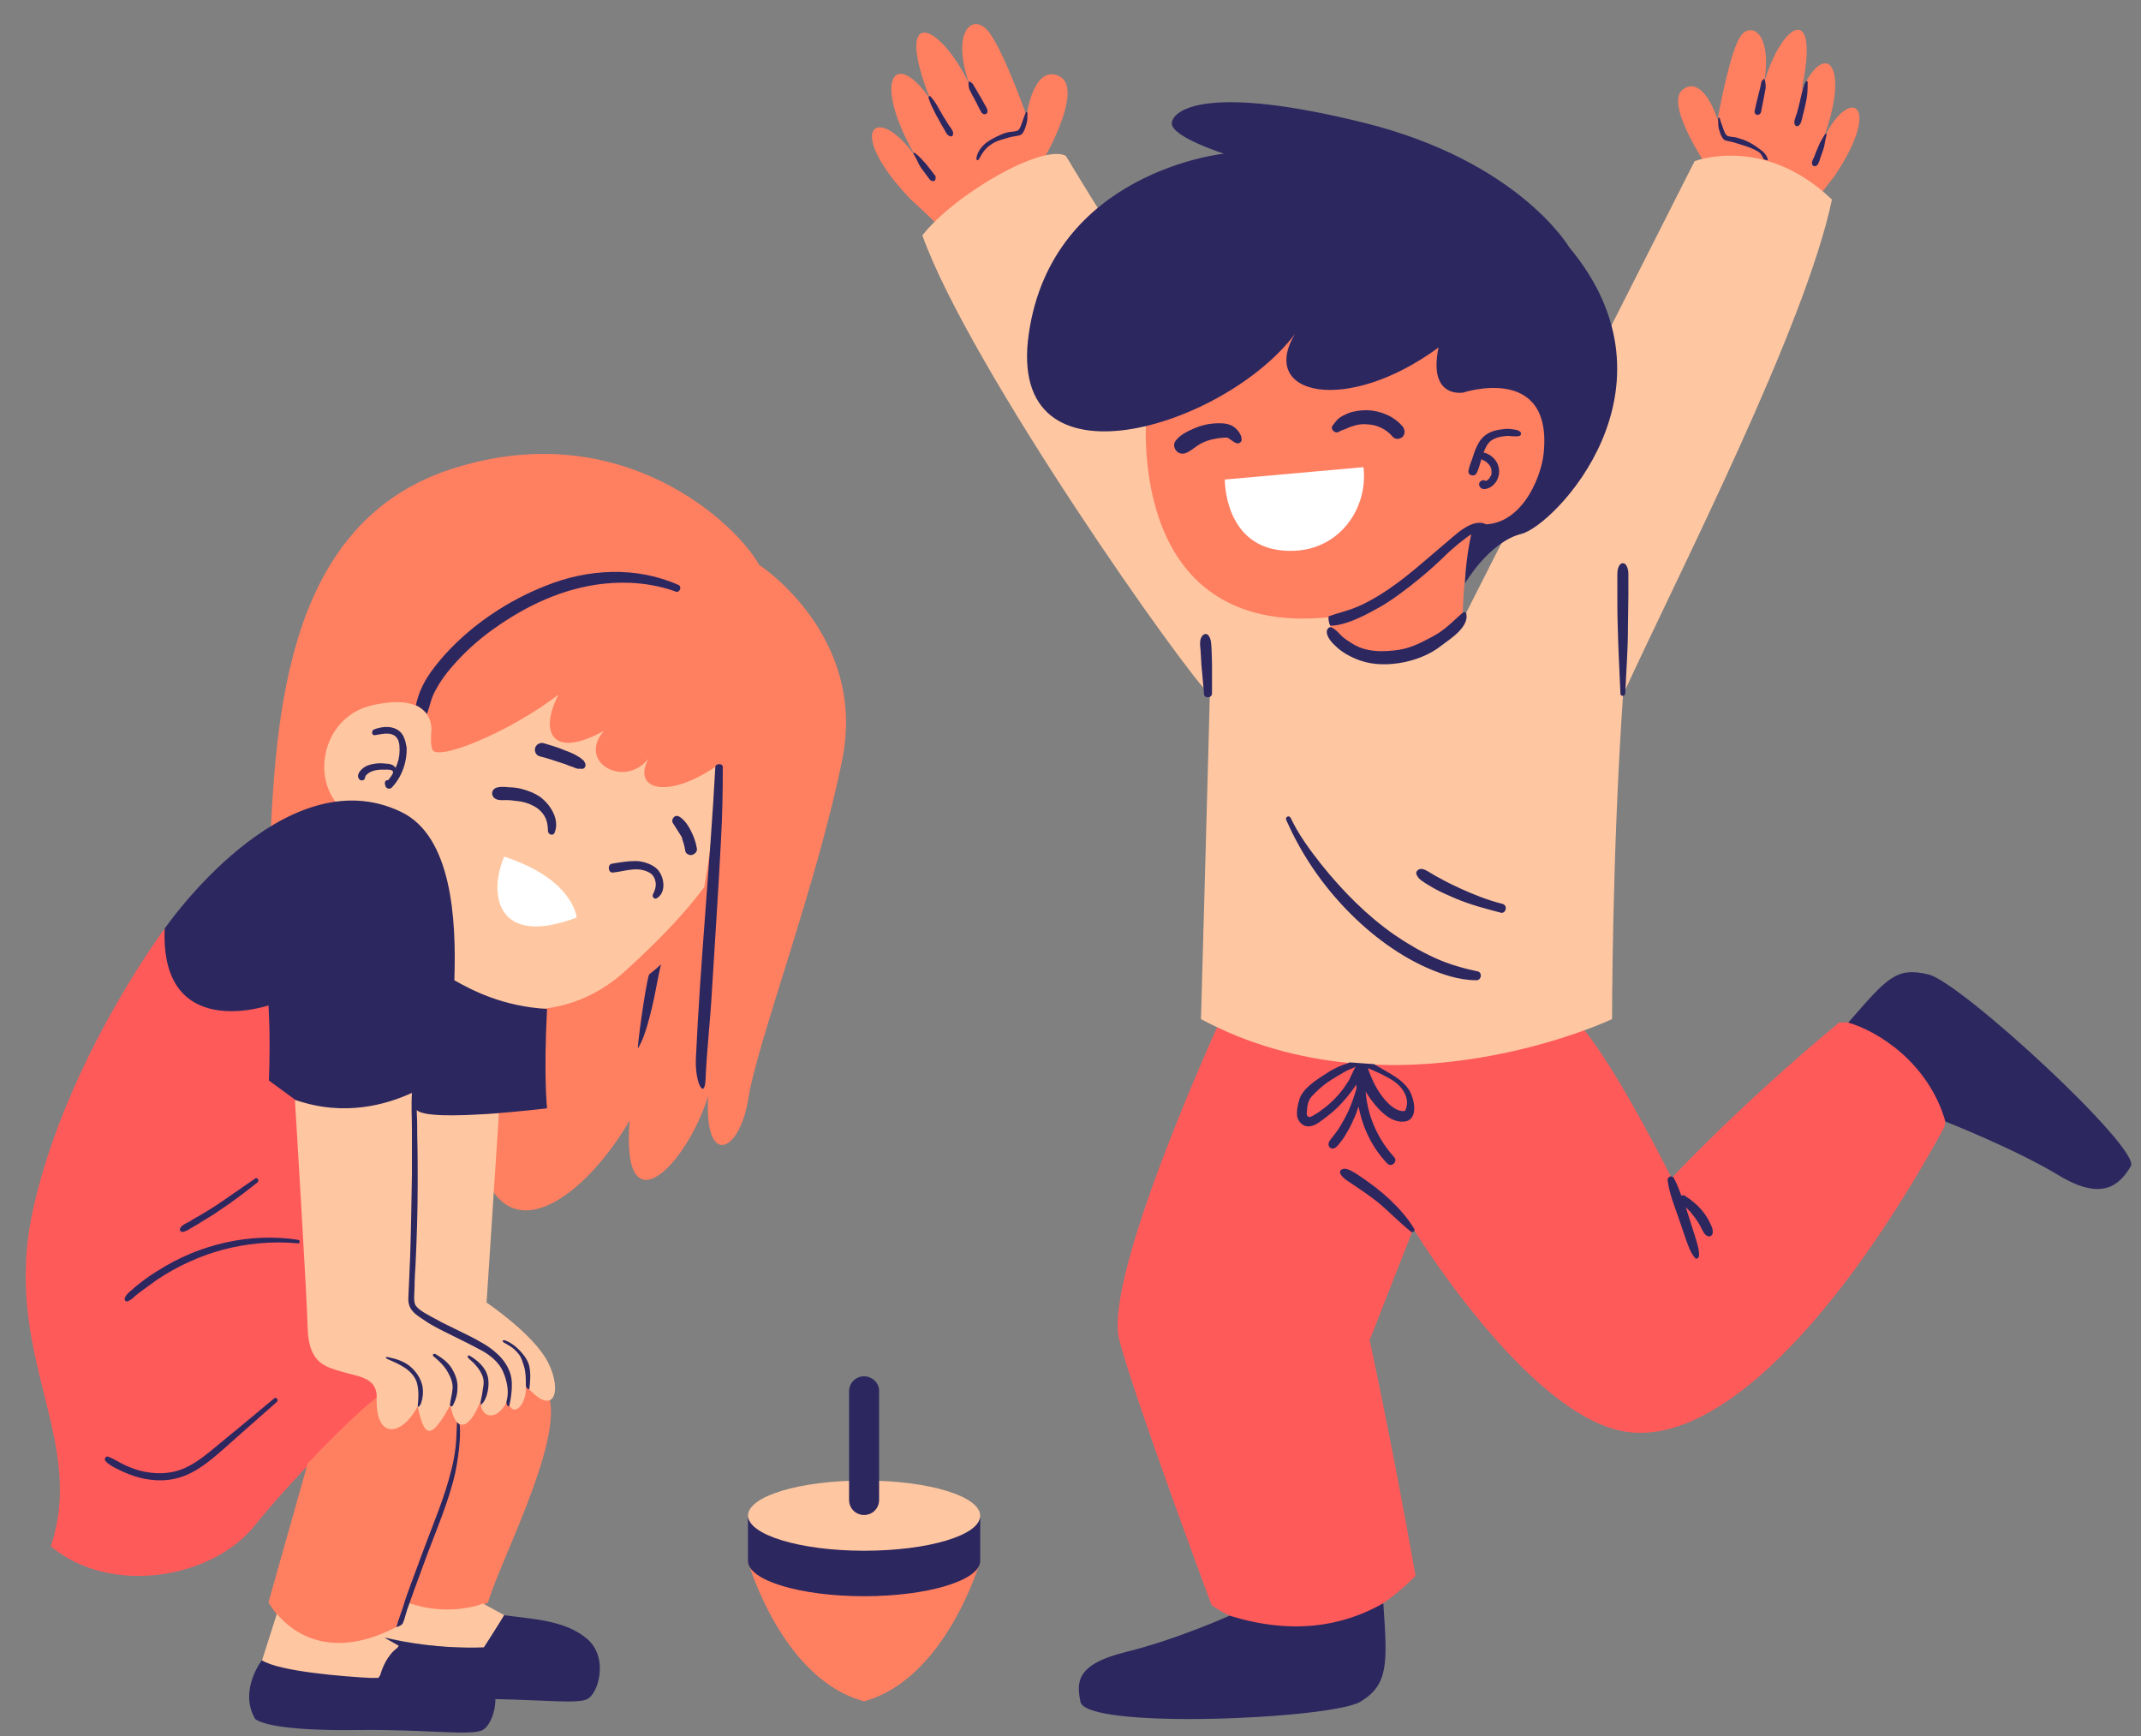 <?xml version="1.0" encoding="UTF-8"?><svg xmlns="http://www.w3.org/2000/svg" xmlns:xlink="http://www.w3.org/1999/xlink" height="393.2" preserveAspectRatio="xMidYMid meet" version="1.0" viewBox="-5.8 -5.3 484.9 393.2" width="484.9" zoomAndPan="magnify"><rect x="-5.8" y="-5.3" width="484.9" height="393.2" fill="#808080" stroke="none"/><g id="change1_1"><path d="M55.9,219.1l0.6,19.7l8,3.4c0,0,0.7,39,0.7,49.7c0,10.7,4.9,11.5,8.8,11.9s7.1,4.5,5.6,7.9 c-2.3,1.1-18.3,16.8-27.8,28.6s-32.4,16-46.1,4.6C14,320-5.8,301.7,1.8,268.1S31.5,205,31.5,205C39.3,221,55.9,219.1,55.9,219.1z M270.2,226.6c0,0-26.3,57.4-22.5,71.6s20.9,60,20.9,60s22.5,17.3,46.2-6.6c-5.3-30-10.4-53.4-10.4-53.4l9.9-25.2 c0,0,25.4,41.5,47.3,45.8s50.1-27,73-68.9c1.5-8.4-8.6-24.7-23.9-23.6c-22.9,19-37.9,35.2-37.9,35.2S360.7,237.3,353,228 C337,226.1,297.7,232.1,270.2,226.6z" fill="#FF5A5A"/></g><g id="change2_1"><path d="M166.1,122.6c0,0,24.4,15.8,18.9,43.9c-5.6,28.1-19.3,64.2-21.3,76.9c-2,12.7-10.1,15.7-9.1-0.5 c-5.1,16.2-19.8,30.4-17.8,5.6c-11.7,19.8-30.4,31-34.5,5.6s-48.7-32.2-47.2-62.5c1.5-30.4,2-77.8,41.1-90.6S161.5,114,166.1,122.6z M113.2,308.1c-0.5,3.1-2.7,5.4-4.1,3.1c-3.3,2.6-4.9,1.6-6.1,0.2c-3.5,5.3-5.1,5.5-6.1-0.6c-4.5,5.9-6.1,8.3-7.6,0.5 c-3.3,6.3-8.4,7.5-9.7-0.1c-1.4,0.7-8.4,7.2-15.7,14.9L55,357.6c0,0,0.7,1.2,1.9,2.7c3.6,4.2,11.8,11.7,27.1,3.5c3-4.1,3-5,3-5 s7.6,2.4,17.7-1.1c2.6-9.1,16.8-36,13.9-46.5C118.1,309.3,115.8,307.9,113.2,308.1z M189.9,355.1l-26.3-6.8c0,0,7.6,26.7,26.3,31.7 c18.6-5.1,26.3-31.7,26.3-31.7L189.9,355.1z M325.6,81.8c-5.6,0.5-4.4-11.5-4.4-11.5S298.1,84,290.5,80c-7.6-4.1,0.4-13.9,0.4-13.9 s-24.5,22.3-38.8,20.8c0,0-5.2,54.2,41.5,49.6c0.5,7.6,23,16.8,31.9-1.7c0-11,2.5-21.6,2.5-21.6s5.6,5.1,12.7-5.6 C348,96.8,348.3,71.9,325.6,81.8z M231.1,29.8c0,0,8.7-15.3,2.9-17.9s-7.3,9-7.3,9S221,4.7,217.6,1.3c-3.4-3.4-8,0.8-3.8,12.6 c-6.9-14.5-17.4-18.1-8.9,3.3c-8.3-12.1-13.4-4.1-3,13.5c-8.7-13-17.1-7.3-1.5,9.1c7.2,6.5,8,8,8,8L231.1,29.8z M403.7,43.1 c0,0,0.4-1.5,5.9-8.4c11.5-17,3.1-20.9-2.7-7.9c6.6-17.2,0.8-23.6-4.7-11.6c4.4-20.5-4.5-15.6-8.5-1.6c2-11.2-2.8-14.2-5.3-10.7 c-2.5,3.6-5.2,18.9-5.2,18.9s-3.1-10.2-7.8-6.9c-4.7,3.3,6.6,19.3,6.6,19.3L403.7,43.1z" fill="#FF7F61"/></g><g id="change3_1"><path d="M124.8,202.5c0,0-0.6-8.6-16.4-13.8C104.8,197,106.5,209.4,124.8,202.5z M102.6,187.2 c0,0-7.4,30.4,26.7,17.8C133,198,122.1,185.6,102.6,187.2z M303,100.5l-31.4,2.8c0,0-0.2,14.4,12.4,16 C296.7,120.9,304.2,110.3,303,100.5z" fill="#FFF"/></g><g id="change4_1"><path d="M141.1,166.5c-5.5,6.9-16.3,0.8-10.1-6.3c-11.9,6.6-14.7,0.2-10.3-8.2c-11,8.5-27.7,15.3-28.6,12.4 c-0.4-1.2-0.3-2.7-0.2-4.1l0,0c0,0,1.1-9.1-13.3-5.9c-14.4,3.2-15,25.1,0.5,26.5c-8.2,5.1-10.4,4.9-10.4,4.9s11.1,20.8,23.1,30 s30.2,11.3,43.9-1.1c8.3-7.5,14.1-13.8,18-19.1c1.9-10.7,3.1-23.2,3.5-27.9C145.4,176.1,137.2,173.5,141.1,166.5z M108.4,188.7 c15.8,5.2,16.4,13.8,16.4,13.8C106.5,209.4,104.8,197,108.4,188.7z M107.2,246.8l-2.8,42.9c0,0,10.6,7.1,13.9,13.5s1.5,12.9-5,5.3 c0.3,4.6-3.3,7.8-4.1,3.2c-2.3,5.2-6.4,4.2-6.1,0.2c-2.8,7.1-5.8,7.1-6.9,1c-4.1,7.4-5.8,8.1-7.4,0.3c-3.3,6.4-9.4,7.9-9.3-1.5 c0.4-5.1-4.1-5.2-7.7-6.3c-3.6-1.1-7.6-1.7-7.9-9.6c-0.2-7.8-2.9-52-2.9-52s12.1,4,26.7-1.7c0.6,3.6,0.6,3.6,0.6,3.6 S98.7,247.6,107.2,246.8z M98,359.1c-6.7,0.6-11.5-1.5-11.5-1.5s0,0-2,5.3c-15.3,8.2-24.1,1.5-27.6-2.7l-3.6,11.3 c0,0,11.1,3.8,26.6,3.3c3.1-4.8,5-7.6,5-7.6l-3.6-1.7c4.6,1.1,12.6,2.7,22.5,2.3c3.1-4.8,4.6-7.3,4.6-7.3l-4.9-2.7 C103.5,358,101.5,358.7,98,359.1z M216.2,338c0,4.4-11.8,9.2-26.3,9.2s-26.3-4.7-26.3-9.2s11.8-8,26.3-8S216.2,333.5,216.2,338z M378,31.2l-33.2,65.6c-0.6,4-2,7.8-3.9,10.7c-1.3,1.9-2.5,3.3-3.7,4.4l-11.6,22.9c-18.8,15.5-30,7.3-30.5-0.3 c-46.8,4.6-41.2-46.8-41.2-46.8c4.4,0.5,9.5-1.4,14.6-4.2l-14.8-24.3c0,0-12.5-19.8-18.1-29.2c-5.1-2.8-24.9,8.4-32.5,18 c10.7,30,60,99.7,65.1,104c0,1.8-2,73.5-2,73.5c43.7,23.4,93.1,0,93.1,0s0-37.6,2.5-73.5c12.7-27.7,41.2-83.1,47.3-112.1 C393.7,25.1,378,31.2,378,31.2z" fill="#FFC7A1"/></g><g id="change5_1"><path d="M313.1,241.2c-1.1-1.5-2.6-2.5-4.1-3.4c-1.2-0.7-2.4-1.4-3.6-2.1c-1.7-0.1-3.9-0.3-5.5-0.4 c-0.5,0.2-0.9,0.4-1.4,0.5c-1.5,0.6-2.9,1.3-4.2,2.2c-2.2,1.4-5.3,3.4-5.9,6c-0.3,1-0.6,2.6-0.4,3.6c0.3,1.3,1.4,2.3,2.7,2.2 c1.5-0.1,2.9-1.4,4.1-2.3c1.2-0.9,2.3-1.9,3.3-3c1.2-1.3,2.3-2.7,3.3-4.2c0,0.3,0,0.7,0,1c-0.5,1.7-1.1,3.4-1.8,5 c-0.6,1.3-1.3,2.5-2,3.7c-0.4,0.6-0.8,1.2-1.3,1.8c-0.4,0.6-1,1.1-1.2,1.8c-0.2,0.9,0.7,1.5,1.4,1.1c0.6-0.3,1.1-1.1,1.5-1.6 c0.5-0.6,0.9-1.3,1.3-2c0.8-1.3,1.4-2.7,2-4.1c0.2-0.6,0.4-1.2,0.6-1.7c0.9,4.8,3.1,9.4,6.5,12.9c1,1,2.5-0.5,1.5-1.5 c-3.7-4.1-6-9.3-6.4-14.8c0.6,1.1,1.4,2.1,2.2,3.1c1.6,1.9,3.9,4,6.6,3.7C315.7,248.3,314.5,243.1,313.1,241.2z M299.8,239.2 c-0.8,1.3-1.7,2.6-2.7,3.7c-1.1,1.2-2.3,2.3-3.6,3.2c-0.6,0.5-1.3,0.9-2,1.3c-0.5,0.3-1.1,0.5-1.3-0.2c-0.1-0.3,0-0.6,0-0.9 c0.1-1.2,0.2-2.3,1.1-3.3c1.1-1.2,2.3-2.3,3.6-3.2c1.3-0.9,2.7-1.7,4.1-2.5c0.7-0.4,1.5-0.6,2.2-1 C300.7,237.2,300.3,238.2,299.8,239.2z M312.4,246.3c-2,0.3-3.9-1.7-5-3.1c-1.5-1.9-2.6-4.2-3.4-6.6c2.1,0.9,4.2,1.8,6.1,3.1 C312.1,241.2,313.7,243.8,312.4,246.3z M55,222.4c0,0-24.6,8.4-23.5-17.4c0,0,27-39.3,53.6-26.4c11.4,5.5,12.5,24.2,12,38.1 c3.9,2.2,10.8,5.9,21,6.5c-0.8,15.2,0,22.5,0,22.5s-26.7,3.3-29.5,0.4c0,0.2,0,0.5,0,0.7c0.1,1.8,0.1,3.5,0.1,5.3 c0.1,3.5,0.1,7,0.1,10.5c0,6.3-0.2,12.6-0.5,18.8c-0.1,1.5-0.2,3.1-0.2,4.6c0,0.8-0.1,1.6-0.1,2.4c0,0.6,0,1.3,0.3,1.9 c0.6,0.9,1.8,1.6,2.7,2.1c1,0.6,2.1,1.1,3.1,1.7c2.2,1.1,4.5,2.2,6.7,3.3c2.1,1.1,4.2,2.2,5.9,3.8c1.5,1.3,2.7,3.1,3.2,5 s0.1,5.1-0.4,7c-0.6,0-0.7-0.9-0.5-1.5c0.5-2,0-4.3-0.8-6.2c-1-2.4-3.2-4.1-5.4-5.2c-2-1.1-4.1-2.1-6.1-3.1 c-2.2-1.1-4.4-2.1-6.4-3.5c-0.9-0.6-1.9-1.2-2.6-2c-0.9-1-1.1-2.1-1-3.4c0.1-3.1,0.3-6.1,0.4-9.2c0.2-6.2,0.3-12.5,0.4-18.7 c0-3.1,0-6.2,0-9.4c0-2.9-0.2-5.9,0-8.8c-5.6,2.6-15.3,5.5-26.4,1.6l-6-4.4C55.5,228.9,55,222.4,55,222.4z M127.1,365.8 c-5-4.2-12.2-4.4-18.7-5.3c0,0-1.5,2.5-4.6,7.3c-9.8,0.3-17.9-1.1-22.5-2.2l3.2,1.8c0,0-0.1,0.2-0.3,0.5c-2.4,1.7-3.5,4.8-3.9,6.2 c-0.1,0.2-0.3,0.4-0.4,0.6c-0.7,0-1.3,0-1.9,0c-5.6-0.3-20.4-1.4-24.5-4c0,0-5.3,6.9-1.5,13.3c1.7,1.3,7.8,2.7,23.3,2.5 c15.4-0.2,25.6,1.4,28.2,0c1.5-0.8,2.9-3.8,2.9-7c11.2,0.2,18.6,1.1,20.8,0C129.8,378.2,132.1,370,127.1,365.8z M89.6,312.4 c0.4-1.3,0.5-2.4,0.3-3.7c-0.4-1.9-1.5-3.5-3-4.7c-1.3-1-2.8-1.5-4.6-1.9c-0.8-0.2-1,0.1-0.3,0.4c2.5,1.1,5.4,2.3,6.5,5 c0.6,1.6,0.5,4,0.3,5.6C88.8,313.7,89.5,312.9,89.6,312.4z M96.7,313.1c0.7-1.2,1.1-2.6,1.1-4c0.1-1.4-0.3-2.7-1-4 c-0.8-1.6-2.2-2.7-3.9-3.7c-0.5-0.3-0.9,0.1-0.5,0.5c1.9,1.5,2.9,2.9,3.3,3.7c0.6,1.1,1.1,2.3,1,3.6c-0.1,1.3-0.5,2.5-0.6,3.8 C96.2,313.2,96.6,313.3,96.7,313.1z M103.1,311.9c-0.1,0.3,0,0.9,0,1c1.6-1.3,2.1-4.9,1.5-6.7c-0.5-1.8-2.1-3.3-3.9-4.4 c-0.6-0.4-0.8,0.2-0.3,0.6c1.3,1.1,2.5,2.4,3.1,4c0.3,0.8,0.3,1.7,0.1,2.6C103.5,309.9,103.3,311.1,103.1,311.9z M108.7,298.3 c-0.7-0.3-0.9,0.2-0.3,0.5c0.6,0.4,2,0.9,3.3,2.6c0.6,0.7,0.9,1.9,1.2,2.8c0.4,1.4,0.4,2.8,0.4,4.3c0,0.5,0.7,1.1,0.8,0.7 c0.1-0.7,0.2-2.1,0.2-2.8c0-0.9-0.1-1.8-0.3-2.6c-0.3-1-0.9-1.9-1.6-2.7C111.3,299.8,110,298.8,108.7,298.3z M61.8,275.5 c-10.9-1.7-22.3,0.9-31.9,7c-1.3,0.8-2.6,1.7-3.9,2.7c-0.6,0.5-1.3,1-1.9,1.6c-0.6,0.5-1.3,1-1.6,1.8c-0.2,0.4,0.1,1,0.6,0.8 c0.6-0.2,1.1-0.6,1.6-1.1c0.6-0.5,1.2-1,1.8-1.4c1.1-0.8,2.2-1.6,3.3-2.4c2.3-1.5,4.7-2.9,7.2-4c5-2.3,10.3-3.7,15.7-4.2 c3-0.3,6.1-0.3,9.1,0C62.1,276.3,62.2,275.6,61.8,275.5L61.8,275.5z M43.6,267.4c-1.4,0.9-2.8,1.8-4.2,2.6c-0.7,0.4-1.5,0.8-2.2,1.3 c-0.7,0.4-1.6,0.7-2.1,1.4c-0.3,0.3-0.1,1,0.3,1c0.7,0,1.5-0.5,2.1-0.9c0.7-0.4,1.5-0.8,2.2-1.3c1.5-0.9,3-1.8,4.4-2.8 c2.9-1.9,5.6-4,8.4-6.2c0.5-0.4,0-1.3-0.5-0.9l0,0 M56.3,311.4c-4.8,4-9.6,8-14.5,12c-2.1,1.7-4.4,3.4-7.1,4.3 c-2.5,0.8-5.2,0.8-7.8,0.3c-1.5-0.3-2.9-0.8-4.2-1.4c-1.4-0.6-2.6-1.5-4-2c-0.6-0.2-1,0.6-0.6,1c0.9,1,2.3,1.6,3.5,2.2 c1.3,0.6,2.6,1.1,4,1.5c2.7,0.7,5.5,0.9,8.2,0.3c2.8-0.6,5.3-2.1,7.5-3.8c2.5-1.9,4.8-4.1,7.1-6.1c2.8-2.5,5.7-5,8.5-7.5 C57.4,311.7,56.7,311,56.3,311.4L56.3,311.4z M156.2,168.5c-1.2,22.1-3.4,44-4.4,66.1c-0.2,5.4,2,9.3,2.2,4.5 c0.2-5.6,1.1-13.8,1.4-19.4c0.7-11.6,1.5-23.2,2.1-34.9c0.3-5.4,0.4-10.9,0.4-16.3C158,167.5,156.2,167.5,156.2,168.5L156.2,168.5z M147.9,127.2c-9.6-4.3-20.6-3.7-30.2,0.2c-8.4,3.3-16.5,8.7-22.6,15.4c-3.2,3.6-5.7,6.9-6.7,11.6c0.7,0.3,1.8,1.1,2.5,2 c0.7-1.9,0.9-3.5,1.9-5.3c1-1.9,2.2-3.6,3.6-5.2c2.8-3.3,6-6.2,9.5-8.7c7.4-5.3,15.8-9.3,25-10.3c5.5-0.6,11.2-0.1,16.4,1.8 C148.1,129,148.7,127.6,147.9,127.2L147.9,127.2z M141.2,215.4c-0.9,2.8-2.8,17.2-2.5,16.7c0.7-1.2,1.7-3,3.2-9.4 c0.7-2.8,1.3-6.8,2-9.6C143,214,141.2,215.4,141.2,215.4z M116.7,175.3c-1.4-1-3-1.6-4.6-2c-0.9-0.2-1.8-0.3-2.6-0.3 c-0.9-0.1-2-0.2-2.9,0.1c-1.3,0.5-1.2,2.1,0,2.6c0.7,0.3,1.5,0.2,2.3,0.2s1.5,0.1,2.3,0.2c1.3,0.1,2.7,0.5,3.8,1.1 c1,0.5,1.9,1.3,2.5,2.3s0.8,2.2,0.8,3.4c0,0.8,1.2,1.2,1.5,0.4C121,180.4,119,177.1,116.7,175.3z M142.8,191.3 c-1.2-1-3.1-1.6-4.7-1.6c-1.7,0-3.5,0.3-5.3,0.6c-1.1,0.2-0.9,2.2,0.3,2c2.8-0.3,5.6-1.5,8.3,0.1c0.8,0.5,1.2,1.4,1.3,2.2 c0.1,1-0.2,1.8-0.6,2.6c-0.3,0.6,0.3,1.3,0.9,0.9C145.3,196.7,144.6,192.8,142.8,191.3z M126.2,166.8c-0.2-0.2-0.4-0.3-0.6-0.5 c-0.3-0.2-0.7-0.4-1-0.6c-0.7-0.4-1.5-0.7-2.3-1c-1.6-0.7-3.3-1.2-5-1.7c-0.8-0.2-1.7,0.3-1.9,1.1c-0.2,0.8,0.2,1.7,1.1,1.9 c1.6,0.4,3.1,0.9,4.6,1.4c0.7,0.2,1.5,0.5,2.2,0.8c0.4,0.1,0.7,0.2,1.1,0.4c0.2,0.1,0.4,0.1,0.6,0.2c0.2,0,0.5,0,0.7,0 c0.4,0.1,0.8,0,1-0.4c0.2-0.3,0.1-0.8-0.1-1.1C126.5,167.1,126.4,166.9,126.2,166.8z M152,186.7c-0.2-1.3-0.7-2.6-1.3-3.8 s-1.3-2.3-2.4-3.1c-0.4-0.3-1-0.5-1.4-0.1c-0.4,0.3-0.6,1-0.3,1.4c0.6,1,1.3,2,1.9,3c0.1,0.1,0.1,0.3,0.2,0.4c0,0,0,0,0,0.1v0.1 c0.1,0.3,0.2,0.6,0.3,0.9c0.2,0.6,0.3,1.2,0.4,1.8c0.1,0.7,1,1.1,1.6,0.9C151.8,188,152.2,187.4,152,186.7z M97.7,316.8 c-0.1,1.7-0.1,3.8-0.3,5.5c-0.2,1.7-0.5,3.4-0.9,5c-0.8,3.3-1.9,6.6-3.1,9.8c-2.1,5.5-4.2,11-6.2,16.5c-0.6,1.6-1.2,3.3-1.7,5 c-0.5,1.6-1.1,2.9-1.5,4.6c0.4-0.1,1.1-0.4,1.4-0.8c0.6-1.4,0.5-1.6,1-3.1s1.1-3,1.6-4.5c1.1-2.9,2.1-5.8,3.2-8.7 c2.2-5.8,4.7-11.7,6.1-17.8c0.4-1.8,1.4-7.8,1-11C98,317.1,97.7,316.8,97.7,316.8z M189.9,345.9c-14.5,0-26.3-3.6-26.3-8v10.3 c0,4.4,11.8,8,26.3,8s26.3-3.6,26.3-8V338C216.2,342.4,204.4,345.9,189.9,345.9z M189.9,306.4c-1.9,0-3.4,1.5-3.4,3.4v24.6l0,0 c0,1.9,1.5,3.4,3.4,3.4s3.4-1.5,3.4-3.4l0,0v-24.6C193.4,308,191.8,306.4,189.9,306.4z M84.1,159.9c-1.6-0.9-3.6-0.6-5.2,0 c-0.6,0.2-0.6,1.4,0.2,1.3c1.4-0.2,3-0.7,4.3,0c1.2,0.7,1.3,2.1,1.3,3.4c0,1.4-0.3,2.7-0.9,4c0,0,0-0.1-0.1-0.1 c-0.3-0.5-0.9-0.7-1.4-0.8c-0.9-0.1-1.9-0.2-2.8-0.1c-0.9,0.1-1.9,0.3-2.7,0.8c-0.8,0.5-2,1.7-1.3,2.7c0.4,0.6,1.4,0.4,1.4-0.4 c0-0.1,0.1-0.4,0.3-0.5c0.2-0.2,0.4-0.4,0.6-0.5c0.5-0.3,1.1-0.5,1.7-0.6s1.2-0.1,1.9-0.1c0.4,0,1.9-0.1,1.8,0.6c0,0.1,0,0.2,0,0.2 c-0.3,0.6-0.7,1.1-1.1,1.6l0,0c-0.3-0.1-0.6,0.1-0.7,0.4c-0.1,0.3,0,0.6,0.1,0.9c0.1,0.6,1,0.8,1.4,0.4c2.3-2.4,3.5-5.8,3.4-9.1 C86,162.3,85.6,160.7,84.1,159.9z M349.6,50.7c0,0-11.4-19.5-46.5-28.2s-43.1-3.1-43.5,0s11.8,7,11.8,7s-38.9,4-44.2,40.8 s44.6,21.1,60.3,0c-8.4,14,11.7,18.4,32.5,3.1c-2.4,11.7,5.6,10.2,5.6,10.2s20.4-6.7,18.2,13.9c-0.6,5.5-5.4,17.6-15.7,15.8 c-1.9,5.9-2.1,13.5-2.1,13.5s5.5-9.4,12.8-11.2S376.4,82.8,349.6,50.7z M338.5,92.5c-0.5-0.5-1.3-0.5-1.9-0.6s-1.3-0.1-1.9,0 c-1.3,0.1-2.6,0.4-3.7,1.1c-1.3,0.8-2,2-2.6,3.4c-0.3,0.7-0.5,1.5-0.8,2.3s-0.6,1.6-0.8,2.5c-0.1,0.5,0.1,1,0.6,1.1 c0.4,0.2,1,0,1.2-0.4c0.5-1,0.8-2.1,1.1-3.2c0.4,0.2,0.9,0.4,1.2,0.7c0.6,0.5,1,1,1.1,1.8c0,0,0,0.1,0,0.2s0,0.2,0,0.3 c0,0.1,0,0.1,0,0.2v0.2c0,0.1-0.1,0.2-0.1,0.3c0,0,0,0.1-0.1,0.1c-0.1,0.2-0.2,0.3-0.2,0.4c-0.1,0.2-0.4,0.4-0.6,0.6 c-0.1,0-0.1,0.1-0.2,0.1h-0.1l0,0c-0.7-0.4-1.6,0.1-1.5,0.9s0.9,1.1,1.6,0.9c1-0.2,1.8-0.9,2.3-1.7c1.1-1.8,0.7-4.1-0.8-5.4 c-0.4-0.4-0.9-0.7-1.4-0.9c-0.2-0.1-0.5-0.2-0.7-0.2c0.4-1,0.8-2,1.7-2.7c0.8-0.6,1.9-0.9,2.9-1c0.6-0.1,1.2-0.1,1.8,0 c0.6,0,1.2,0.1,1.8-0.1C338.7,93.3,338.8,92.7,338.5,92.5z M330.9,113.5c-3.2-1.7-7.1,2.4-9.3,4.2c-4.9,4.1-9.6,8.5-15,11.8 c-1.7,1-3.4,2-5.2,2.7c-1.8,0.8-4.5,1.4-6.3,2.1c-0.1,0.5,0.1,1.7,0.4,2.1c3.2,0,7.2-2,9.9-3.5c2.9-1.5,5.5-3.4,8.1-5.4 c2.4-1.9,4.8-3.9,7-6c1.7-1.7,3.5-3.3,5.5-4.8c0.7-0.6,1.5-1.1,2.4-1.4c0.3-0.1,0.6-0.2,0.8-0.2c0.2,0,0.3,0,0.3,0s0.2,0.1,0.1,0.1 C330.8,116.2,332.3,114.2,330.9,113.5z M294.7,137.6c-0.1,1.5,1.4,2.9,2.4,3.8c1.1,1,2.5,1.8,3.9,2.4c3.1,1.4,6.5,1.6,9.9,1.1 c3.5-0.5,7.2-1.9,9.9-4.1c2-1.5,6.1-4.1,5.5-7.1c-0.1-0.6-0.7-0.4-1.1,0c-3.4,3.1-4.2,3.9-6.8,5.3c-2.8,1.5-5.2,2.7-8.4,3 c-2.7,0.3-5.4,0.3-7.9-0.7c-1.2-0.5-2.4-1.3-3.5-2.1c-1-0.8-1.7-1.9-2.8-2.4C295.3,136.5,294.8,137.1,294.7,137.6L294.7,137.6z M285.5,180.4c3.2,7.2,7.4,13.6,12.8,19.4c5.3,5.7,11.8,10.8,18.9,14c3.6,1.6,7.5,2.9,11.4,2.9c1.1,0,1.4-1.7,0.3-2 c-3.3-0.7-6.5-1.6-9.6-3c-3.3-1.5-6.4-3.3-9.3-5.3c-6.3-4.4-11.8-10-16.6-16c-2.6-3.3-5.1-6.7-6.9-10.5 C286.1,179.2,285.2,179.8,285.5,180.4L285.5,180.4z M268.7,151.7c0-2.2,0-4.5,0-6.7c0-1.1-0.1-2.2-0.1-3.2c-0.1-1.2,0-2.4-0.8-3.3 c-0.4-0.4-1-0.2-1.3,0.2c-0.7,0.9-0.5,2.1-0.4,3.2c0.1,1.1,0.1,2.2,0.2,3.4c0.2,2.2,0.4,4.4,0.6,6.6 C266.9,152.9,268.7,152.9,268.7,151.7L268.7,151.7z M362.3,151.7c0.2-4.9,0.6-9.8,0.6-14.8c0-2.5,0.1-4.9,0.1-7.4c0-1.2,0-2.5,0-3.7 c0-1.1,0.1-2.1-0.5-3.1c-0.4-0.6-1.1-0.6-1.5,0c-0.6,0.9-0.5,2-0.5,3.1c0,1.2,0,2.5,0,3.7c0,2.5,0,4.9,0.1,7.4 c0.1,4.9,0.4,9.8,0.6,14.8C361.1,152.5,362.3,152.5,362.3,151.7L362.3,151.7z M334.5,199.4c-3.3-0.8-6.5-2.1-9.6-3.5 c-1.5-0.7-3-1.4-4.4-2.2c-0.8-0.4-1.5-0.8-2.3-1.3c-0.7-0.4-1.5-1-2.3-0.9c-0.6,0.1-1.1,0.6-0.9,1.2c0.3,0.8,0.9,1.3,1.7,1.8 c0.7,0.5,1.5,0.9,2.3,1.4c1.6,0.9,3.3,1.6,4.9,2.3c3.3,1.4,6.8,2.3,10.2,3.2C335.2,201.7,335.8,199.8,334.5,199.4L334.5,199.4z M226.5,20.2c-0.3,0.7-0.5,1.4-0.8,2.2c-0.2,0.5-0.5,1.7-1.1,1.9c-0.5,0.2-1.2,0.2-1.8,0.3c-0.6,0.1-1.3,0.3-1.9,0.6 c-1.2,0.5-2.3,1.1-3.3,1.8c-1,0.8-1.9,1.9-2.2,3.2c-0.2,0.8,0.2,1.1,0.6,0.4c0.8-1.5,1.5-2.4,2.7-3.2c1.1-0.8,2.5-1.1,3.8-1.5 c0.6-0.2,1.3-0.3,1.9-0.4c0.6-0.1,1.2-0.2,1.5-0.8c0.4-0.6,0.6-1.3,0.8-2c0.2-0.8,0.2-1.4,0.2-2.2C226.9,20,226.6,19.9,226.5,20.2 L226.5,20.2z M205.4,19.1c0.4,0.8,0.8,1.7,1.3,2.5c0.4,0.8,0.8,1.5,1.3,2.3c0.4,0.7,0.7,1.6,1.6,1.7c0.2,0,0.3-0.1,0.4-0.3 c0.3-0.8-0.4-1.5-0.8-2.1c-0.5-0.7-0.9-1.5-1.4-2.2c-0.4-0.8-0.9-1.5-1.3-2.3c-0.4-0.7-0.9-1.4-1.5-2.1c-0.3-0.3-0.5-0.1-0.5,0.3 C204.7,17.4,205,18.4,205.4,19.1z M213.6,13.2c-0.1,0.3,0,1.3,0.1,1.6s0.3,0.6,0.4,0.8c0.2,0.5,0.5,1,0.8,1.5 c0.2,0.5,0.5,0.9,0.7,1.4c0.3,0.6,0.6,1.2,0.9,1.7c0.2,0.3,0.7,0.5,1,0.3c0.4-0.2,0.4-0.6,0.3-1c-0.2-0.6-0.6-1.1-0.9-1.7 c-0.3-0.5-0.5-1-0.8-1.4c-0.3-0.5-0.5-0.9-0.8-1.4c-0.2-0.3-0.3-0.5-0.5-0.8s-0.2-0.5-0.5-0.7C214,13.2,213.6,13.1,213.6,13.2z M201.3,29.9c0.8,1.3,0.8,1.8,1.5,2.8c0.4,0.5,0.7,1,1.1,1.5c0.2,0.3,0.4,0.5,0.6,0.8c0.3,0.4,0.5,0.7,1,0.7c-0.1,0-0.2-0.1-0.3-0.1 c0.2,0.1,0.5,0.2,0.7,0s0.2-0.5,0.2-0.7c0,0.1,0,0.2,0,0.3c0.1-0.5-0.1-0.8-0.4-1.1c-0.2-0.3-0.4-0.5-0.6-0.8 c-0.4-0.5-0.8-1-1.2-1.5c-0.8-0.9-1.4-1.6-2.3-2.3C201.3,29.2,200.8,29.1,201.3,29.9z M383.7,21.5c-0.1-0.3-0.4-0.2-0.4,0.2 c0.1,0.8,0,1.4,0.2,2.2c0.2,0.7,0.4,1.4,0.8,2c0.3,0.6,0.9,0.7,1.5,0.8c0.6,0.1,1.3,0.3,1.9,0.5c1.3,0.4,2.7,0.8,3.9,1.4 c1.3,0.7,1.3,0.7,2.1,2.2c0.5,0.1,0.6,0.2,0.9,0.2c-0.1-1-0.9-1.9-2.1-2.7c-1-0.8-2.1-1.4-3.3-1.9c-0.6-0.2-1.2-0.4-1.9-0.6 c-0.6-0.1-1.3-0.1-1.8-0.3c-0.6-0.2-0.9-1.4-1.1-1.9C384.2,23,383.9,22.3,383.7,21.5L383.7,21.5z M403.6,13.4c0-0.4-0.3-0.5-0.5-0.1 c-0.4,0.8-0.6,1.6-0.8,2.4c-0.2,0.9-0.4,1.7-0.6,2.6c-0.2,0.8-0.4,1.7-0.7,2.5c-0.2,0.7-0.7,1.6-0.2,2.3c0.1,0.1,0.3,0.2,0.5,0.2 c0.8-0.3,0.9-1.3,1.1-2c0.2-0.8,0.4-1.7,0.6-2.5c0.2-0.9,0.4-1.8,0.5-2.7C403.6,15.1,403.6,14.1,403.6,13.4z M393.2,13.1 c-0.2,0.3-0.1,0.5-0.2,0.8s-0.1,0.6-0.2,0.9c-0.1,0.5-0.3,1-0.4,1.6c-0.1,0.5-0.3,1.1-0.4,1.6c-0.1,0.6-0.3,1.2-0.4,1.8 c-0.1,0.4,0.1,0.8,0.5,0.9s0.8-0.2,0.9-0.5c0.2-0.6,0.2-1.3,0.4-1.9c0.1-0.5,0.2-1.1,0.3-1.6c0.1-0.5,0.2-1.1,0.3-1.6 c0.1-0.3,0.1-0.6,0.1-0.9c0-0.3-0.1-1.3-0.3-1.6C393.8,12.5,393.5,12.6,393.2,13.1z M407.4,25.3c-0.6,1-1.1,1.8-1.5,2.9 c-0.3,0.6-0.5,1.2-0.7,1.7c-0.1,0.3-0.2,0.6-0.4,0.9c-0.2,0.4-0.3,0.8-0.1,1.2c0-0.1-0.1-0.2-0.1-0.3c0,0.3,0.1,0.5,0.4,0.6 s0.5,0,0.7-0.2c-0.1,0.1-0.2,0.1-0.3,0.2c0.5-0.1,0.6-0.6,0.8-1c0.1-0.3,0.2-0.6,0.3-0.9c0.2-0.6,0.4-1.1,0.6-1.7 c0.4-1.1,0.3-1.6,0.7-3.1C408.1,24.7,407.6,24.9,407.4,25.3z M381.3,271.3c-0.4-0.8-0.9-1.6-1.5-2.3c-1.1-1.4-2.5-2.5-4-3.5 c-0.3-0.2-0.6-0.1-0.8,0c-0.5-1.4-1-2.7-1.7-4c-0.5-0.8-1.6-0.2-1.4,0.6c0.4,3.1,1.7,6.1,2.7,9.1c0.5,1.5,1,2.9,1.5,4.4 c0.5,1.3,1,2.9,2,4c0.3,0.4,0.8,0,0.9-0.4c0.1-1.5-0.5-3.1-0.9-4.5c-0.5-1.5-0.9-2.9-1.4-4.4c-0.2-0.7-0.5-1.5-0.7-2.2 c0.2,0.2,0.4,0.4,0.6,0.6c0.3,0.3,0.6,0.6,0.8,0.9c0.2,0.3,0.4,0.5,0.7,0.9c0.5,0.7,0.9,1.3,1.3,2.1c0.4,0.7,0.8,1.9,1.7,2.1 c0.4,0.1,0.7-0.1,0.9-0.4C382.4,273.3,381.7,272.1,381.3,271.3z M309,266.4c-2.1-2-4.5-3.8-6.9-5.4c-0.6-0.4-1.2-0.8-1.8-1.1 c-0.5-0.3-1.5-0.7-2.1-0.4c-1.4,0.6,0.4,2.1,1,2.5c2.4,1.6,4.8,3.2,7.1,5c2.5,2.1,4.8,4.5,7.4,6.6c0.4,0.4,1.1-0.1,0.8-0.6 C313,270.5,311.1,268.4,309,266.4z M273.2,91.1c-1.2-0.6-2.7-0.6-4.1-0.5c-1.5,0.1-3,0.5-4.4,1.1c-1.6,0.7-3.3,1.5-4.3,2.9 c-0.5,0.7-0.3,1.7,0.3,2.3c0.6,0.6,1.5,0.7,2.3,0.3c1.1-0.5,2-1.4,3.1-2c0.9-0.5,2-0.9,3.2-1.1c0.9-0.2,1.9-0.3,2.8-0.3 c-0.1,0,0.2,0.1,0.3,0.1l0.1,0.1c0.1,0.1,0.2,0.1,0.3,0.2c0.5,0.3,0.9,0.7,1.5,0.9c0.5,0.1,1.2-0.3,1.1-0.9 C275.4,93,274.3,91.7,273.2,91.1z M311.8,91.2c-2-2.3-5-3.5-8-3.6c-1.5,0-3,0.2-4.3,0.7c-0.7,0.3-1.3,0.6-1.9,1 c-0.7,0.5-1.1,1.2-1.6,1.8c-0.6,0.8,0.6,1.9,1.4,1.4c0.5-0.3,1.1-0.5,1.7-0.7c0.5-0.3,0.9-0.4,1.5-0.6c1.2-0.4,2.1-0.5,3.3-0.4 c2.2,0.1,4.3,1.1,5.7,2.8c0.6,0.7,1.7,0.6,2.3,0C312.5,92.9,312.4,91.9,311.8,91.2z M272.7,360.6c0,0-12,5.4-23.4,8.2 c-11.4,2.8-11.3,6.8-10.4,11.3c1.3,6.4,57,3.9,63.4,0c6.5-3.9,6.1-8.9,5.2-22.3C301.4,361.2,290,366,272.7,360.6z M434.8,248.7 c0,0,15.6,6.1,25.7,12.2c10.1,6.1,13.9,1.9,16.3-2.1c2.3-4-38.4-41.6-45.8-43.4c-7.4-1.8-9.4,0.8-18.2,10.9 C419.5,228.2,431,235.4,434.8,248.7z" fill="#2C275F"/></g></svg>
